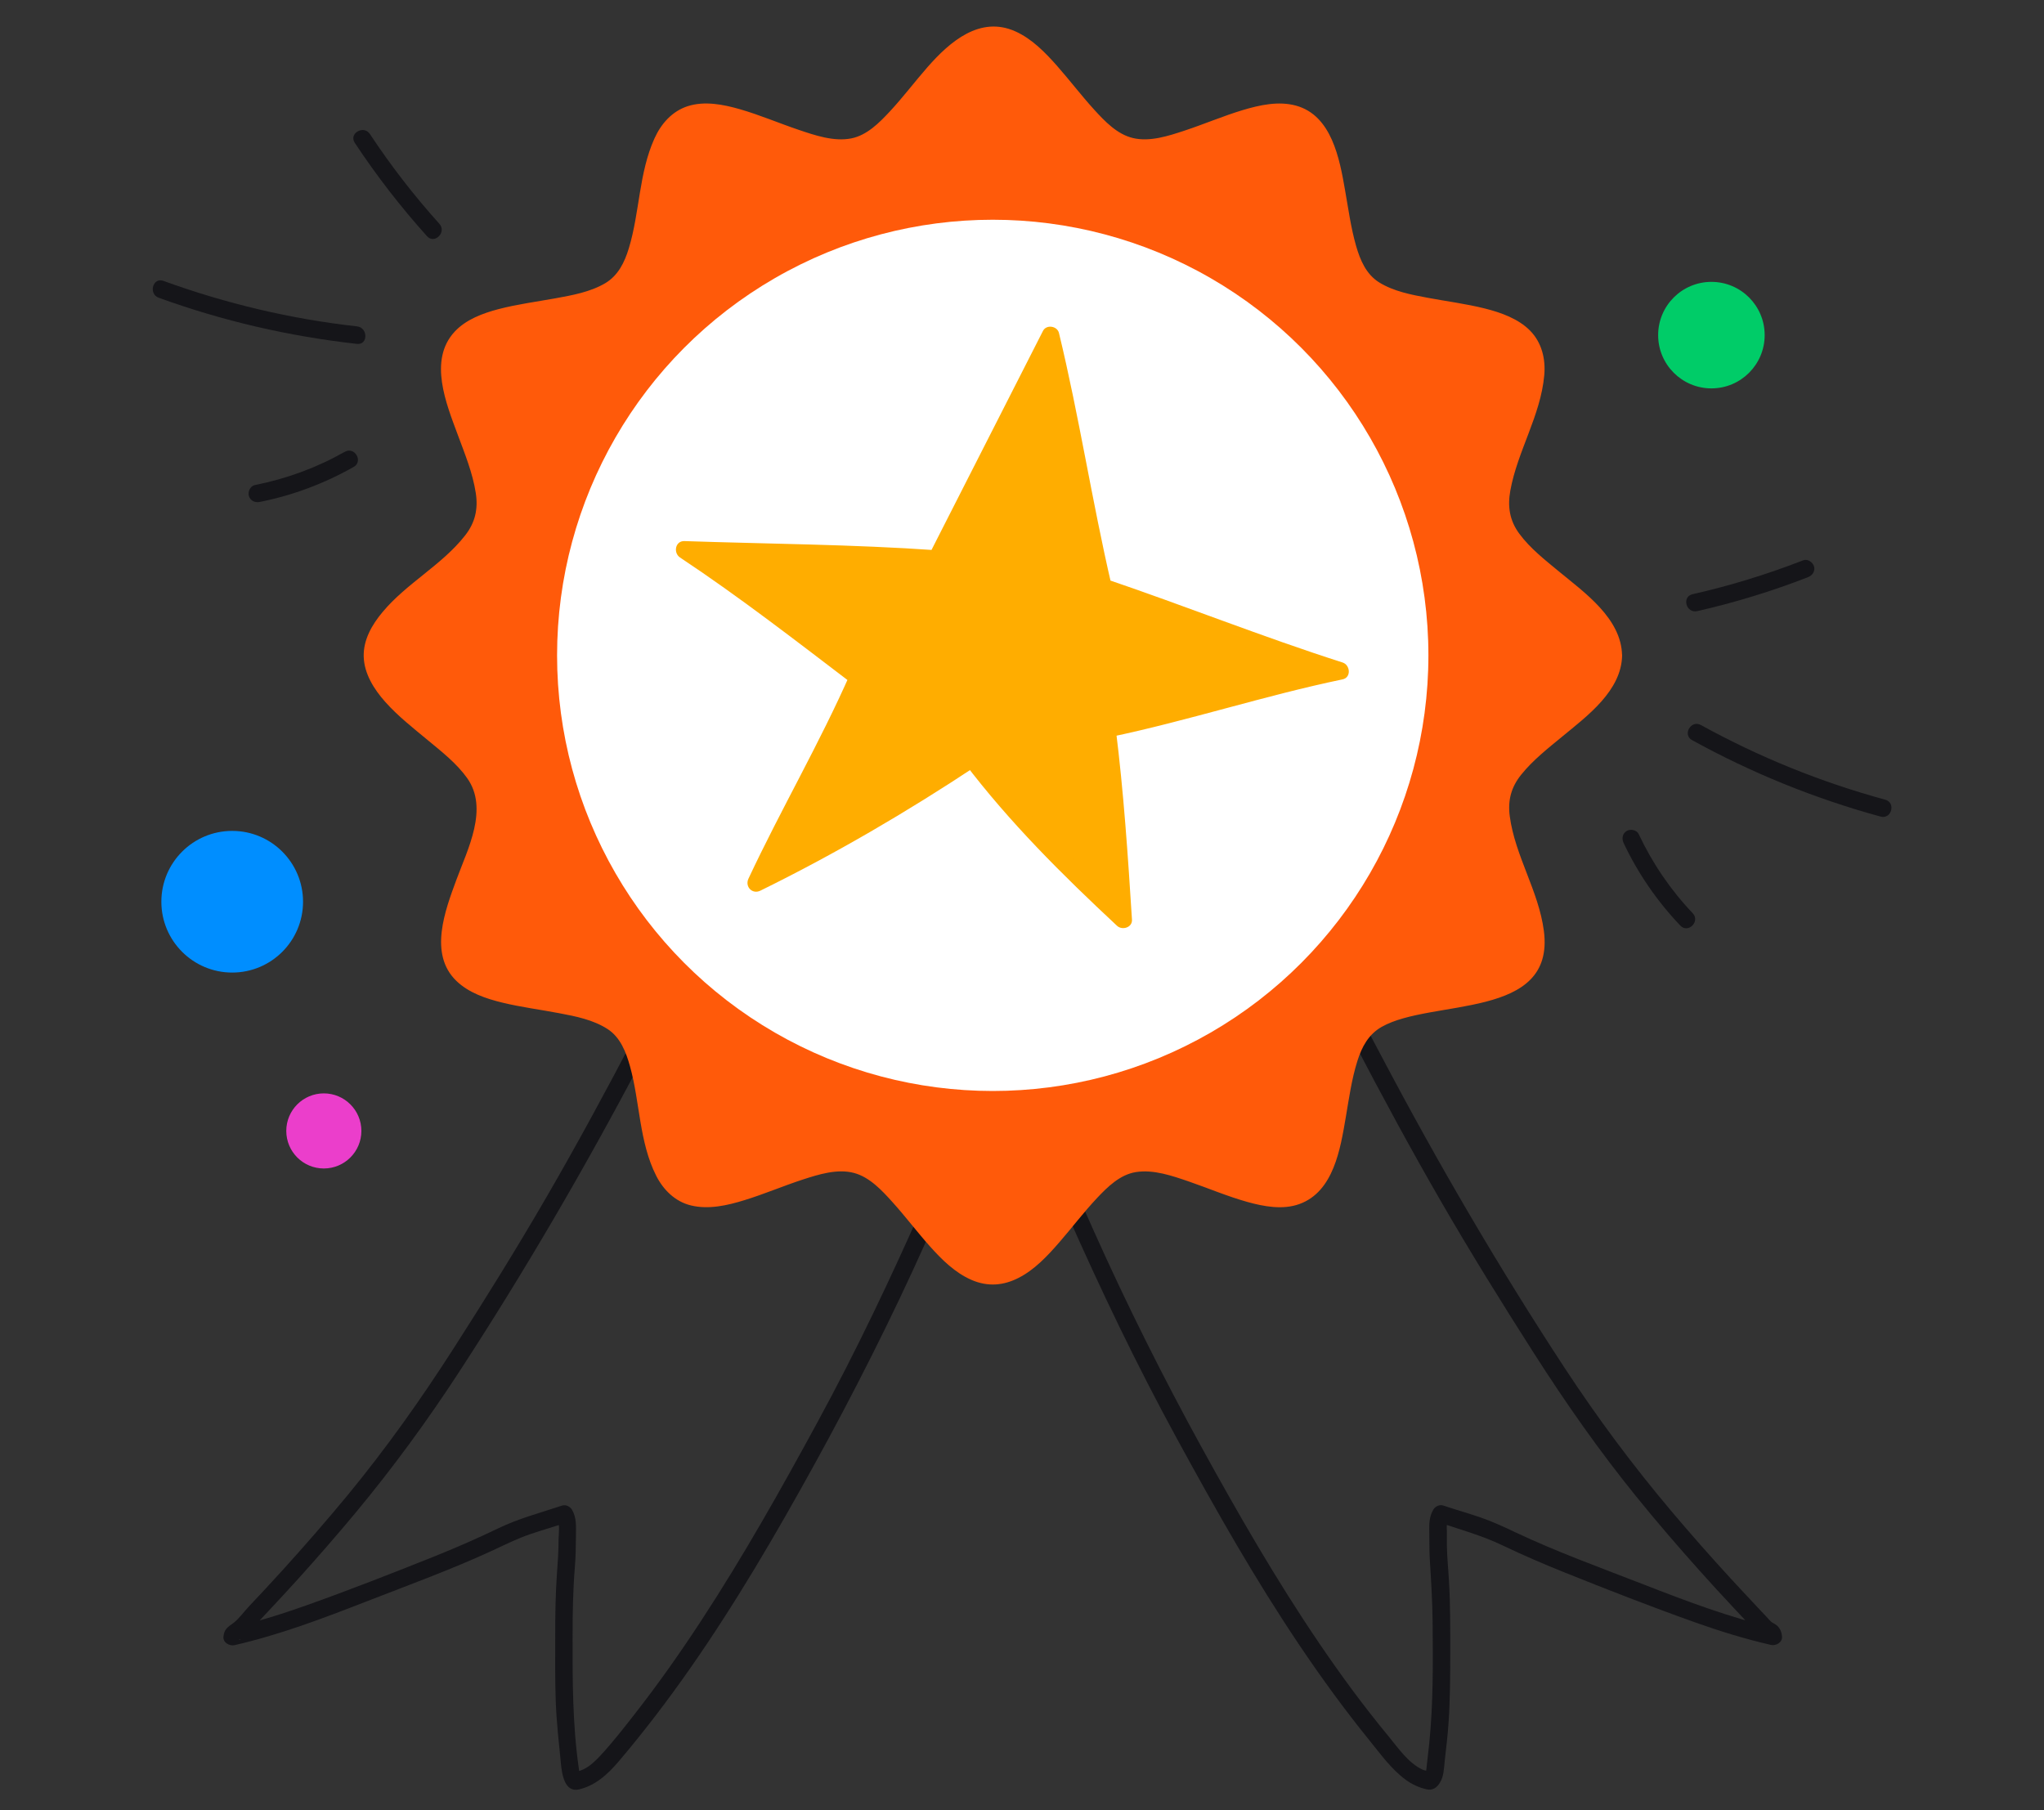 <?xml version="1.0" encoding="UTF-8"?><svg id="Layer_1" xmlns="http://www.w3.org/2000/svg" viewBox="0 0 350 310"><rect x="0" y="0" width="350" height="310" fill="#333333" stroke="none"/><defs><style>.cls-1{fill:#00cc68;}.cls-2{fill:#008eff;}.cls-3{fill:#eb3ecb;}.cls-4{fill:#fff;}.cls-5{fill:#ffad00;}.cls-6{fill:#ff5a0a;}.cls-7{fill:#151519;}</style></defs><circle class="cls-2" cx="39.76" cy="154.42" r="12.13"/><circle class="cls-1" cx="293.05" cy="57.39" r="9.12"/><path class="cls-7" d="M289.73,126.74c10.2,5.63,21.05,10.03,32.29,13.1,1.87,.51,2.66-2.38,.8-2.89-11-3-21.59-7.29-31.57-12.79-1.69-.93-3.21,1.66-1.51,2.59h0Z"/><path class="cls-7" d="M290.61,104.66c6.46-1.47,12.79-3.41,18.96-5.81,.75-.29,1.28-1.01,1.05-1.85-.2-.72-1.09-1.34-1.85-1.05-6.17,2.4-12.5,4.35-18.96,5.81-1.88,.43-1.09,3.32,.8,2.89h0Z"/><path class="cls-7" d="M278.01,144.35c2.45,5.21,5.75,9.99,9.72,14.16,1.33,1.4,3.45-.72,2.12-2.12-3.8-3.99-6.91-8.57-9.25-13.55-.35-.73-1.4-.92-2.05-.54-.75,.44-.88,1.32-.54,2.05h0Z"/><path class="cls-7" d="M61.13,55.89c-11.32-1.26-22.45-3.9-33.15-7.79-1.82-.66-2.6,2.24-.8,2.89,10.96,3.98,22.36,6.61,33.95,7.9,1.92,.21,1.9-2.79,0-3h0Z"/><path class="cls-7" d="M75.24,38.33c-4.35-4.83-8.32-9.96-11.9-15.38-1.06-1.6-3.66-.1-2.59,1.51,3.72,5.63,7.86,10.98,12.37,15.99,1.29,1.44,3.41-.69,2.12-2.12h0Z"/><path class="cls-7" d="M59.04,77.37c-4.8,2.72-9.98,4.62-15.38,5.69-.8,.16-1.25,1.11-1.05,1.85,.23,.83,1.05,1.21,1.85,1.05,5.65-1.12,11.09-3.16,16.1-6,1.68-.95,.17-3.54-1.51-2.59h0Z"/><circle class="cls-3" cx="55.45" cy="193.67" r="6.43"/><g><path class="cls-7" d="M122.81,149.91c-2.54,4.43-4.53,9.13-6.84,13.68s-4.89,9.23-7.31,13.87c-4.82,9.22-9.77,18.37-14.98,27.36s-10.56,17.61-16.11,26.25-11.47,16.99-18,24.92c-3.6,4.37-7.33,8.64-11.13,12.84-1.93,2.14-3.91,4.24-5.88,6.34-.83,.89-1.73,2.15-2.67,2.82s-1.5,1.02-1.63,2.29c-.1,1.02,1.04,1.64,1.9,1.45,7.75-1.77,15.18-4.6,22.58-7.48s14.72-5.53,21.86-8.85c2.03-.95,4.02-1.93,6.14-2.66s4.21-1.31,6.3-2.01l-1.69-.69c.62,1.03,.28,2.7,.29,3.87,0,1.85-.14,3.68-.27,5.52-.26,3.62-.3,7.26-.3,10.89s-.04,7.31,.09,10.97,.54,7.16,.89,10.74c.17,1.73,.61,5,3.11,4.4,2.85-.68,4.93-2.62,6.78-4.79,4.31-5.07,8.35-10.38,12.17-15.84,7.84-11.21,14.74-23.04,21.34-35.01s13.27-25.12,19.08-38.12c3.3-7.39,6.61-14.8,9.4-22.4,1.39-3.79,2.62-7.64,3.77-11.52,.6-2.03,1.19-4.06,1.78-6.1,.54-1.86,1.18-3.66,1.38-5.6s-2.8-1.9-3,0c-.17,1.64-.81,3.23-1.28,4.8-.5,1.72-1,3.44-1.5,5.16-1.01,3.42-2.06,6.84-3.24,10.21-2.28,6.49-5,12.82-7.77,19.11-5.56,12.62-11.47,25.04-18.06,37.16-6.27,11.54-12.71,23-19.91,34-3.58,5.47-7.35,10.84-11.38,15.99-1.9,2.43-3.81,4.9-5.91,7.16-.85,.91-1.77,1.81-2.91,2.36-.33,.16-.66,.26-1.02,.37-.55,.17-.84,.04,.08,.4,1.07,.41,.54,.28,.32-.16-.13-.25-.14-.59-.18-.86-1.07-7.51-1.07-15.1-1.05-22.67,0-3.88,.06-7.75,.38-11.62,.15-1.83,.18-3.63,.19-5.46,0-1.56,.15-3.09-.69-4.48-.33-.54-1.06-.9-1.69-.69-3.66,1.22-7.38,2.19-10.87,3.87s-7.12,3.28-10.76,4.74c-7.33,2.94-14.72,5.83-22.16,8.48-4.3,1.53-8.65,2.88-13.1,3.9l1.9,1.45c-.09,.92-.53,.42-.08,.44,.2,0,.55-.29,.66-.39,.49-.39,.91-.97,1.34-1.43,.88-.94,1.76-1.89,2.64-2.83,1.75-1.87,3.5-3.74,5.21-5.64,3.37-3.74,6.68-7.53,9.9-11.4,6.36-7.66,12.22-15.68,17.66-24.02,11.2-17.18,21.53-34.89,31.08-53.03,2.66-5.05,5.37-10.08,8-15.15s4.87-10.41,7.73-15.4c.96-1.68-1.63-3.19-2.59-1.51h0Z"/><path class="cls-7" d="M217.95,151.42c2.54,4.43,4.53,9.13,6.84,13.68s4.82,9.09,7.2,13.65c4.7,9,9.53,17.94,14.61,26.74s10.55,17.63,16.08,26.28,11.17,16.69,17.5,24.51c3.51,4.34,7.16,8.57,10.88,12.73,1.91,2.14,3.85,4.25,5.82,6.35,.93,1,1.87,2,2.8,2.99,.5,.54,.99,1.09,1.51,1.61,.19,.2,.39,.45,.64,.59l.36,.15c.37,.16,.34,.01-.08-.44l1.9-1.45c-7.75-1.77-15.18-4.6-22.58-7.48s-14.82-5.55-21.98-8.94c-1.98-.94-3.94-1.85-6.02-2.56s-4.21-1.31-6.3-2.01c-.63-.21-1.36,.14-1.69,.69-.71,1.18-.73,2.47-.7,3.81,.04,1.58-.01,3.16,.09,4.74,.22,3.53,.44,7.04,.48,10.58,.06,6.99,.13,14-.58,20.96-.14,1.34-.29,2.68-.45,4.02-.03,.27-.05,.58-.15,.84-.02,.04-.22,.39-.22,.39l-.12,.15c1.31-.21,1.65-.39,1.02-.55-.33-.2-.83-.23-1.19-.39-2.45-1.11-4.18-3.69-5.84-5.7-4.21-5.1-8.14-10.43-11.85-15.9-7.39-10.87-13.95-22.28-20.28-33.8s-12.71-24.23-18.3-36.74c-3.16-7.08-6.33-14.18-9-21.46-1.34-3.64-2.52-7.33-3.63-11.05-.56-1.87-1.1-3.75-1.65-5.62s-1.34-3.79-1.55-5.74-3.2-1.92-3,0c.37,3.48,1.76,6.94,2.75,10.29s2.09,7,3.3,10.45c2.38,6.82,5.24,13.45,8.15,20.05,5.78,13.1,11.96,25.98,18.82,38.55s13.29,23.91,20.91,35.26c3.79,5.64,7.79,11.14,12.07,16.42,1.89,2.33,3.74,4.92,6.18,6.71,1.06,.78,2.25,1.33,3.53,1.63,1.06,.25,1.77-.23,2.32-1.11,.71-1.13,.69-2.5,.84-3.79,.24-2.11,.49-4.21,.64-6.33,.28-4.07,.3-8.14,.3-12.21s.02-8.08-.21-12.11c-.11-2.03-.33-4.04-.36-6.07-.01-.83,.01-1.65,0-2.48-.02-.78-.13-1.6,.29-2.3l-1.69,.69c3.72,1.24,7.43,2.27,10.98,3.97s7.05,3.2,10.64,4.64c7.33,2.94,14.72,5.83,22.16,8.48,4.3,1.53,8.65,2.88,13.1,3.9,.86,.2,2-.43,1.9-1.45-.09-.88-.4-1.62-1.19-2.1-.46-.28-.58-.28-.94-.69-.43-.49-.89-.96-1.34-1.43-1.75-1.88-3.51-3.74-5.25-5.63-3.47-3.77-6.86-7.63-10.17-11.54-6.61-7.83-12.71-16.02-18.33-24.59-11.33-17.28-21.74-35.13-31.38-53.41-2.7-5.12-5.44-10.23-8.12-15.36s-4.94-10.56-7.84-15.61c-.96-1.67-3.55-.16-2.59,1.51h0Z"/></g><g><path class="cls-6" d="M276.24,112.23c0,8.8-16.88,15.26-19.05,23.37-2.24,8.39,9.08,22.42,4.83,29.77s-22.16,4.63-28.21,10.68-3.22,23.9-10.68,28.21-21.37-7.07-29.77-4.83-14.57,19.05-23.37,19.05-15.26-16.88-23.37-19.05-22.42,9.08-29.77,4.83c-7.46-4.31-4.63-22.16-10.68-28.21-6.05-6.05-23.9-3.22-28.21-10.68s7.07-21.37,4.83-29.77-19.05-14.57-19.05-23.37,16.88-15.26,19.05-23.37-9.08-22.42-4.83-29.77c4.31-7.46,22.16-4.63,28.21-10.68,6.05-6.05,3.22-23.9,10.68-28.21s21.37,7.07,29.77,4.83,14.57-19.05,23.37-19.05,15.26,16.88,23.37,19.05,22.42-9.08,29.77-4.83,4.63,22.16,10.68,28.21,23.9,3.22,28.21,10.68c4.25,7.35-7.07,21.37-4.83,29.77s19.05,14.57,19.05,23.37Z"/><path class="cls-6" d="M274.74,112.23c-.04,2.63-1.81,4.83-3.56,6.64-2.28,2.36-4.9,4.37-7.42,6.48-2.36,1.98-4.75,4.04-6.49,6.6-1.62,2.39-2.12,5.1-1.76,7.95,.84,6.75,4.69,12.69,5.79,19.37,.4,2.46,.2,4.99-1.74,6.74s-4.94,2.49-7.49,3.04c-3.19,.69-6.43,1.1-9.62,1.75-2.81,.57-5.79,1.31-8.2,2.96-5,3.42-5.66,10.43-6.58,15.91-.52,3.06-1,6.22-2.14,9.12-.88,2.22-2.31,4.23-4.75,4.78-2.82,.64-5.96-.42-8.61-1.3-3.31-1.1-6.53-2.48-9.88-3.49-2.9-.87-6.09-1.56-9.1-.85-2.75,.65-5.05,2.61-6.98,4.58-2.3,2.35-4.29,4.98-6.42,7.48-1.92,2.25-3.97,4.63-6.59,6.08-5.41,2.98-10.05-2.57-13.22-6.31-2.12-2.5-4.11-5.12-6.42-7.45-1.94-1.95-4.26-3.86-7.02-4.44-3.05-.63-6.24,.09-9.16,.99-3.34,1.03-6.56,2.41-9.88,3.49-2.64,.86-5.75,1.86-8.54,1.15-2.41-.62-3.79-2.76-4.61-4.96-2.21-5.92-2.03-12.45-4.14-18.4-.93-2.63-2.32-4.96-4.69-6.51s-5.46-2.32-8.29-2.89c-3.2-.64-6.44-1.04-9.62-1.75-2.54-.57-5.44-1.28-7.37-3.13s-1.97-4.44-1.53-6.86c.61-3.33,1.91-6.51,3.08-9.68,2.06-5.58,4.56-12.16,.76-17.57-3.7-5.26-9.58-8.47-13.96-13.08-1.71-1.8-3.44-4.05-3.36-6.66s2.02-4.85,3.75-6.61c4.42-4.49,10.35-7.73,13.84-13.08s.79-12.23-1.26-17.77c-1.16-3.12-2.46-6.31-2.94-9.62-.36-2.46-.05-4.94,1.95-6.62s5.02-2.41,7.61-2.96c3.19-.67,6.43-1.08,9.63-1.75,2.79-.58,5.75-1.35,8.1-3.03s3.61-4.1,4.48-6.75c1.96-5.97,1.72-12.56,4.16-18.38,.93-2.21,2.42-4.13,4.89-4.59,2.87-.53,5.99,.54,8.67,1.45,3.3,1.12,6.52,2.49,9.87,3.47,2.88,.84,6.08,1.5,9.04,.71,2.74-.73,5.02-2.73,6.94-4.73,2.28-2.37,4.28-5.01,6.42-7.5,1.91-2.23,3.97-4.58,6.61-5.97,2.24-1.17,4.52-.92,6.65,.36,2.59,1.57,4.63,4.01,6.56,6.3,2.1,2.5,4.09,5.11,6.42,7.41,1.95,1.93,4.29,3.79,7.06,4.29,3.09,.56,6.27-.2,9.22-1.13,3.33-1.05,6.55-2.43,9.88-3.5,2.64-.85,5.71-1.78,8.47-.99,2.37,.68,3.69,2.96,4.48,5.15,1.07,2.97,1.54,6.13,2.06,9.22,.92,5.48,1.71,12.34,6.87,15.57,2.5,1.56,5.52,2.26,8.38,2.82,3.2,.62,6.44,1.03,9.61,1.76,2.52,.58,5.38,1.32,7.25,3.23s1.79,4.58,1.32,6.98c-1.3,6.62-5.1,12.58-5.75,19.36s4.26,10.65,8.78,14.4c2.44,2.02,4.96,3.99,7.14,6.29,1.67,1.76,3.32,3.9,3.36,6.43,.03,1.93,3.03,1.93,3,0-.11-6.32-6.41-10.74-10.8-14.36-2.38-1.97-4.94-3.96-6.79-6.47-1.67-2.26-2.04-4.66-1.54-7.4,1.23-6.77,5.2-12.84,5.81-19.75,.25-2.78-.42-5.58-2.42-7.62s-4.99-3.11-7.75-3.8c-3.2-.8-6.48-1.22-9.71-1.82-2.85-.53-5.89-1.1-8.39-2.65-2.23-1.39-3.25-3.82-3.95-6.24-.9-3.14-1.33-6.39-1.9-9.6-.93-5.34-2.28-12.75-8.39-14.43-2.97-.82-6.2-.11-9.08,.75-3.39,1.02-6.65,2.42-10.01,3.53-2.73,.9-5.94,1.96-8.83,1.27-2.71-.64-4.82-2.87-6.63-4.85-2.23-2.45-4.23-5.09-6.42-7.57-2.01-2.27-4.27-4.58-7.07-5.84-6.06-2.73-11.21,1.74-15.02,6.07-2.21,2.52-4.23,5.21-6.52,7.67-1.79,1.92-3.9,4.05-6.57,4.58-2.99,.59-6.25-.53-9.05-1.48-3.35-1.13-6.6-2.53-10-3.51-2.84-.82-6.08-1.46-8.98-.52-2.67,.87-4.54,3.01-5.67,5.51-2.68,5.92-2.52,12.65-4.39,18.81-.73,2.4-1.81,4.65-4.03,5.98-2.58,1.53-5.71,2.08-8.62,2.61-3.23,.58-6.5,1.01-9.68,1.84-2.69,.71-5.56,1.77-7.5,3.86-4.52,4.87-1.44,12.33,.53,17.64,1.2,3.25,2.56,6.54,3.09,9.99,.42,2.72-.1,5.05-1.8,7.23-3.98,5.1-10.01,8.18-14.15,13.14-1.81,2.16-3.33,4.76-3.24,7.67s1.76,5.56,3.68,7.72c2.19,2.46,4.82,4.51,7.35,6.61,2.36,1.95,4.91,3.95,6.7,6.47,3.69,5.22,.08,12.13-1.85,17.37s-4.8,12.73,0,17.35c2.12,2.04,5.07,3.03,7.87,3.71,3.21,.78,6.49,1.19,9.73,1.81,2.83,.53,5.84,1.13,8.29,2.72,2.19,1.42,3.16,3.97,3.83,6.38,1.71,6.14,1.56,12.94,4.47,18.71,1.23,2.44,3.26,4.46,5.97,5.11,3.02,.73,6.24,0,9.14-.9,3.39-1.04,6.65-2.44,10.02-3.54,2.72-.88,5.91-1.89,8.77-1.12,2.68,.72,4.8,3.02,6.59,5.01,2.22,2.46,4.21,5.11,6.42,7.58,2.01,2.25,4.28,4.5,7.09,5.72s5.49,.97,8.07-.35c2.73-1.39,4.94-3.75,6.93-6.04,2.2-2.53,4.22-5.21,6.52-7.65,1.79-1.9,3.92-3.99,6.62-4.42,3.03-.49,6.28,.65,9.11,1.62,3.33,1.15,6.59,2.54,9.99,3.49,2.82,.79,6.07,1.39,8.91,.36,5.88-2.12,7.02-9.49,7.94-14.84,.55-3.23,1-6.52,1.99-9.66,.76-2.41,1.9-4.56,4.16-5.84,8.58-4.87,29.77-1.15,27.77-16.45-.89-6.83-4.94-12.83-5.84-19.64-.36-2.71,.25-4.98,1.97-7.11,2.01-2.5,4.6-4.52,7.06-6.55,4.24-3.5,10.11-7.8,10.21-13.88,.03-1.93-2.97-1.93-3,0Z"/></g><circle class="cls-4" cx="169.99" cy="112.23" r="74.6"/><g><path class="cls-5" d="M166.44,129.84c-11.01,7.29-26.6,16.27-36.97,21.35,6.35-13.62,11.23-20.95,17.49-35.25h0c-10-7.61-18.87-14.6-29.76-21.81,16.09,.56,29.68,.61,43.21,1.57l19.49-38.3c3.46,14.21,6.07,30.64,8.99,43.14,13.1,4.43,27.99,10.31,40.62,14.33-13.99,2.9-25.95,7.01-39.94,9.91,1.5,11.83,2.11,22.1,2.78,32.68-9.44-8.8-18.14-17.32-25.92-27.63Z"/><path class="cls-5" d="M165.68,128.54c-11.84,7.83-24.22,15.09-36.97,21.35l2.05,2.05c5.56-11.89,12.21-23.22,17.49-35.25,.36-.82,.17-1.51-.54-2.05-9.79-7.45-19.5-15.01-29.76-21.81l-.76,2.8c14.4,.5,28.83,.56,43.21,1.57,.49,.03,1.07-.3,1.3-.74l6.57-12.91,10.49-20.61,2.43-4.78-2.74-.36c2.77,11.41,4.77,22.98,7.11,34.48,.53,2.58,1.07,5.16,1.66,7.73,.13,.55,.18,1.18,.6,1.6,.46,.46,1.28,.59,1.88,.8,1.38,.47,2.76,.95,4.13,1.44,5.63,1.99,11.24,4.05,16.85,6.09,6.11,2.22,12.22,4.41,18.41,6.39v-2.89c-13.44,2.81-26.5,7.11-39.94,9.91-.57,.12-1.18,.83-1.1,1.45,1.37,10.86,2.09,21.76,2.78,32.68l2.56-1.06c-9.15-8.53-18.11-17.33-25.69-27.32-1.15-1.52-3.76-.03-2.59,1.51,7.74,10.21,16.81,19.21,26.16,27.93,.89,.83,2.65,.3,2.56-1.06-.69-10.92-1.42-21.82-2.78-32.68l-1.1,1.45c13.44-2.81,26.5-7.11,39.94-9.91,1.53-.32,1.32-2.47,0-2.89-13.68-4.37-27.02-9.72-40.62-14.33l1.05,1.05c-3.33-14.31-5.53-28.86-8.99-43.14-.29-1.22-2.16-1.51-2.74-.36l-6.57,12.91-10.49,20.61-2.43,4.78,1.3-.74c-14.38-1.01-28.81-1.08-43.21-1.57-1.57-.05-1.93,2.01-.76,2.8,10.26,6.81,19.97,14.36,29.76,21.81l-.54-2.05c-5.28,12.03-11.92,23.36-17.49,35.25-.64,1.37,.66,2.74,2.05,2.05,12.75-6.26,25.13-13.51,36.97-21.35,1.6-1.06,.1-3.66-1.51-2.59Z"/></g></svg>